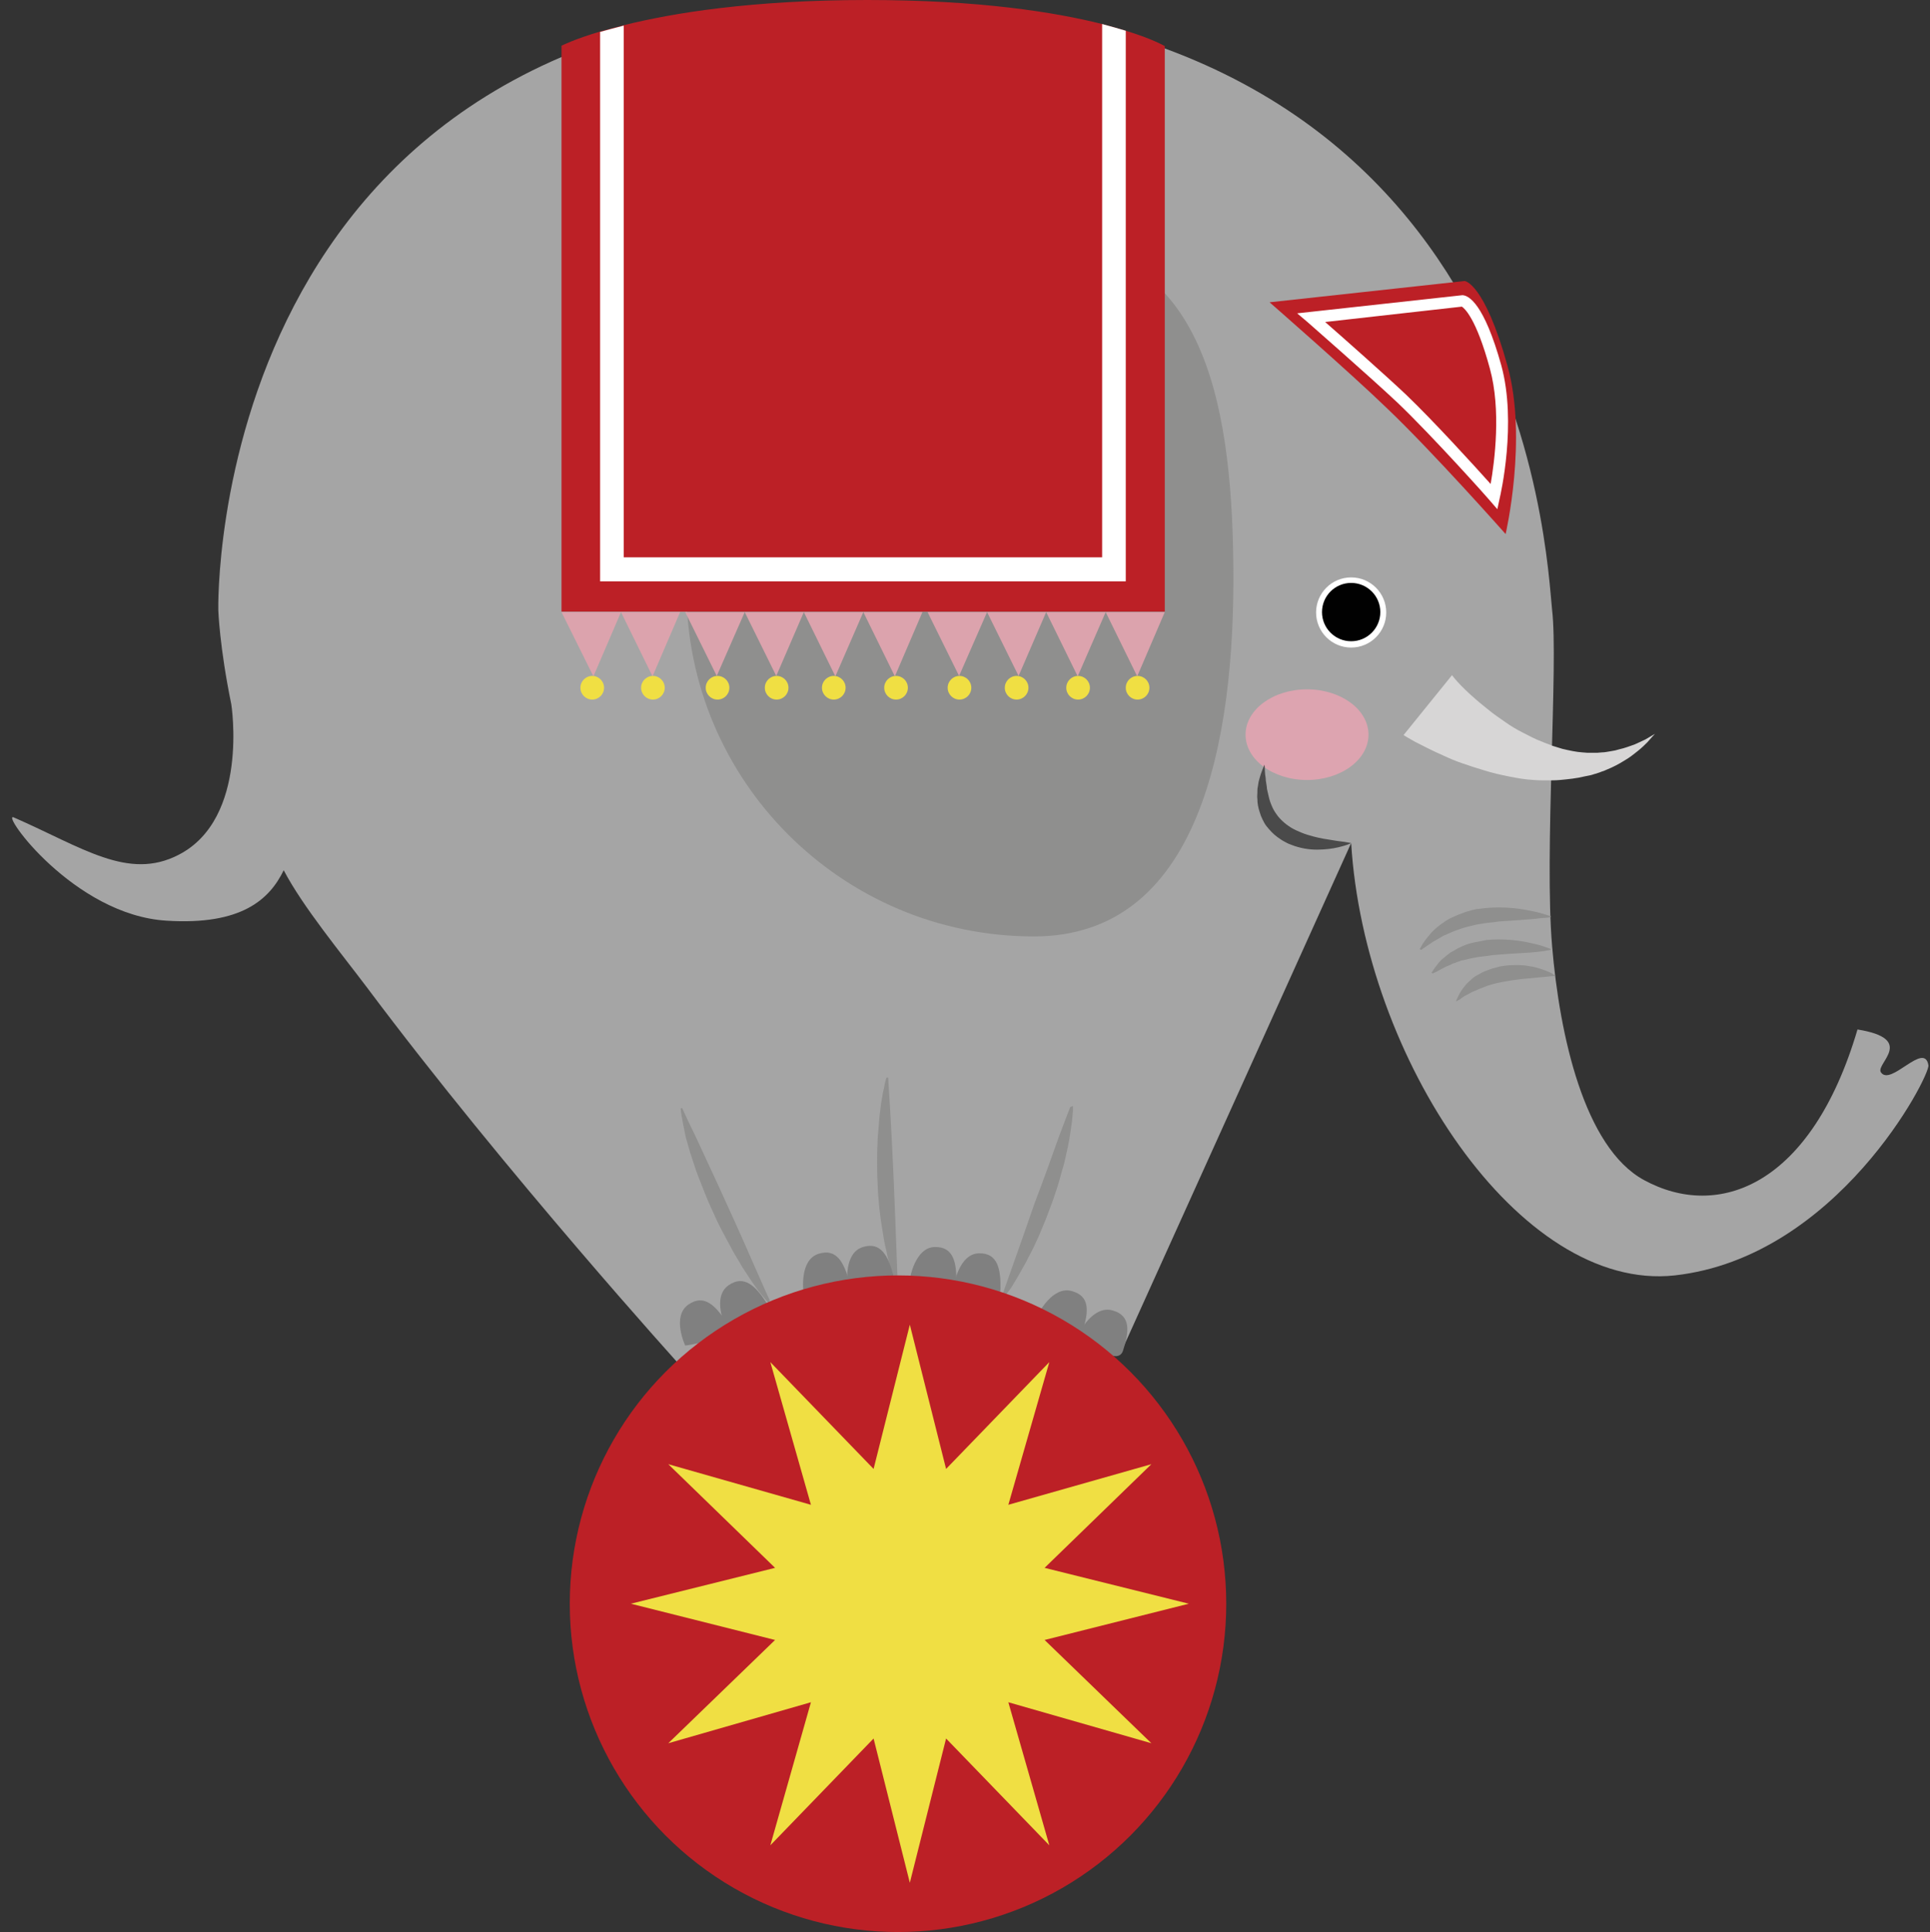 <?xml version="1.0" encoding="UTF-8" standalone="no"?><svg xmlns="http://www.w3.org/2000/svg" xmlns:xlink="http://www.w3.org/1999/xlink" fill="#000000" height="490.2" preserveAspectRatio="xMidYMid meet" version="1" viewBox="4.4 2.8 489.8 490.2" width="489.8" zoomAndPan="magnify"><rect x="4.4" y="2.8" width="489.8" height="490.2" fill="#333333" stroke="none"/><g id="change1_1"><path d="M475.8,264c-11.7,39.7-35.3,48.5-54.2,38.2c-15.2-8.3-21.4-36.8-23.3-59.3c-2-23.4,1.6-71.8,0-85.3 C396.8,144,391.9,3,224.7,3C56.2,3,59.8,157.6,59.8,157.6s0.3,9.3,3.3,23.9l0,0c0,0,4.6,29-13.4,38.2c-12.8,6.6-24.4-1.9-41.8-9.5 c-3.5-1.5,15.2,24.8,38.8,26.2c19,1.2,26.1-5.4,29.7-12.8c4.8,9.2,14.7,21.2,21.1,29.7c35.4,47.3,80.1,96.6,80.1,96.6 s19.3-21.1,51.5-21.1c32.3,0,59.8,17.1,59.8,17.1l33.6-74.3l24.8-54.9c3.3,54.4,42.7,114,82.1,109.7c41.3-4.6,64.8-50.6,64.4-53.3 c-1-6.3-9.7,5.6-12.1,1.7C480.5,272.6,490.7,266.4,475.8,264z" fill="#a5a5a5"/></g><g id="change2_1"><path d="M372.9,174.1L372.9,174.1c0.1,0.2,0.2,0.2,0.3,0.4c0.2,0.3,0.6,0.7,1.1,1.3c1,1.1,2.6,2.7,4.7,4.5 c1,0.9,2.2,1.8,3.4,2.8c1.2,1,2.6,1.9,4,2.9c1.4,1,2.9,1.9,4.5,2.7c1.6,0.8,3.2,1.7,4.9,2.3c0.8,0.4,1.7,0.6,2.5,1 c0.9,0.3,1.7,0.5,2.6,0.8c1.7,0.4,3.5,0.8,5.1,0.9c0.4,0,0.9,0.1,1.3,0.1s0.8,0,1.2,0s0.8,0,1.2,0c0.4,0,0.8-0.1,1.2-0.1 c0.8,0,1.6-0.2,2.3-0.3c0.4-0.1,0.7-0.1,1.1-0.2c0.4-0.1,0.7-0.2,1.1-0.3c1.4-0.3,2.6-0.8,3.8-1.2c1.1-0.5,2-0.9,2.8-1.3 c1.5-0.9,2.4-1.4,2.4-1.4s-0.7,0.7-1.9,2.1c-0.6,0.6-1.4,1.4-2.4,2.2c-1,0.8-2.1,1.7-3.5,2.5c-0.3,0.2-0.7,0.4-1,0.6 c-0.4,0.2-0.7,0.4-1.1,0.6c-0.8,0.4-1.6,0.8-2.4,1.1c-0.4,0.2-0.9,0.4-1.3,0.5c-0.4,0.2-0.9,0.3-1.4,0.5c-0.5,0.1-0.9,0.3-1.4,0.4 s-1,0.2-1.5,0.3c-2,0.5-4.1,0.7-6.2,0.9c-1.1,0.1-2.2,0.1-3.3,0.1c-1.1,0-2.2,0-3.3-0.1c-2.2-0.1-4.4-0.5-6.4-0.9s-4.2-0.9-6.1-1.5 c-2-0.6-3.9-1.2-5.6-1.8c-1.8-0.6-3.4-1.3-4.9-2c-3-1.3-5.4-2.6-7.2-3.5c-0.9-0.5-1.6-0.9-2.1-1.2c-0.5-0.3-0.8-0.5-0.8-0.5 L372.9,174.1z" fill="#d7d6d6"/></g><g id="change3_1"><circle cx="347.3" cy="158.2" fill="#ffffff" r="8.9"/></g><g id="change4_1"><circle cx="347.3" cy="158.1" fill="#010101" r="7.4"/></g><g id="change5_1"><ellipse cx="336.1" cy="189.2" fill="#dda4b0" rx="15.6" ry="11.5"/></g><g id="change6_1"><path d="M347.3,216.7c0,0-0.5,0.3-1.5,0.6c-1,0.3-2.4,0.7-4.2,0.9c-1.8,0.2-3.9,0.3-6.1-0.1c-1.1-0.2-2.3-0.5-3.5-1 c-0.6-0.2-1.2-0.5-1.7-0.8c-0.6-0.3-1.1-0.7-1.7-1.1c-1.1-0.8-2-1.8-2.8-2.8c-0.4-0.5-0.7-1.1-1-1.7c-0.1-0.3-0.3-0.6-0.4-0.9 c-0.1-0.3-0.2-0.6-0.3-0.9c-0.4-1.2-0.6-2.3-0.6-3.4c-0.1-0.5,0-1.1,0-1.6c0-0.5,0-1,0.1-1.4c0.1-0.4,0.1-0.9,0.2-1.3 c0.1-0.4,0.2-0.8,0.3-1.1c0.2-0.7,0.4-1.3,0.6-1.8c0.4-1,0.6-1.5,0.6-1.5s0.1,0.6,0.1,1.6c0,0.5,0.1,1.1,0.2,1.8 c0,0.7,0.2,1.4,0.3,2.3c0,0.4,0.1,0.8,0.2,1.2c0.1,0.4,0.2,0.9,0.3,1.3c0.2,0.9,0.5,1.7,0.9,2.6s0.9,1.6,1.5,2.4 c0.6,0.7,1.3,1.4,2.1,2c0.8,0.6,1.6,1.1,2.5,1.5s1.8,0.8,2.8,1.1c1.9,0.6,3.8,1,5.3,1.2c1.7,0.3,3.1,0.5,4.1,0.6 C346.7,216.6,347.3,216.7,347.3,216.7z" fill="#4a4a4a"/></g><g><g id="change7_4"><path d="M266.8,240.4c-48.7,0-88.2-39.5-88.2-88.2S218.1,64,266.8,64c42.4,0,50.2,39.4,50.6,82.3 C317.9,191.6,308.5,240.4,266.8,240.4z" fill="#8f8f8e"/></g><g><path d="M267.9,336.2c0,0,3.6-7.3,8.6-5.8c4.6,1.3,4.2,5.3,2.6,10.2C277.4,345.4,267.9,336.2,267.9,336.2z" fill="gray"/><g id="change7_7"><path d="M199.6,333.6c0,0-0.1-0.2-0.4-0.5c-0.3-0.3-0.7-0.8-1.2-1.4c-0.5-0.6-1.1-1.3-1.7-2.2 c-0.6-0.8-1.3-1.8-2-2.9c-0.7-1.1-1.5-2.2-2.2-3.5c-0.8-1.3-1.6-2.6-2.3-4c-0.8-1.4-1.5-2.8-2.3-4.3c-0.8-1.5-1.5-3-2.2-4.6 c-0.7-1.5-1.4-3.1-2-4.6c-0.6-1.5-1.2-3.1-1.8-4.6c-0.6-1.5-1-3-1.5-4.4c-0.5-1.4-0.8-2.7-1.2-4c-0.4-1.2-0.6-2.4-0.8-3.4 c-0.2-1-0.4-1.9-0.5-2.7c-0.2-0.7-0.2-1.4-0.3-1.8c0-0.4-0.1-0.6-0.1-0.6l0.4-0.2c0,0,1.4,3.1,3.6,7.6c2.1,4.6,5,10.7,7.7,16.7 c2.8,6.1,5.5,12.2,7.5,16.8c2,4.6,3.4,7.6,3.4,7.6L199.6,333.6z" fill="#8f8f8e"/></g><g id="change7_1"><path d="M231.7,328.5c0,0-0.1-0.2-0.2-0.6c-0.1-0.4-0.4-0.9-0.6-1.6c-0.2-0.7-0.5-1.6-0.7-2.6 c-0.3-1-0.6-2.1-0.8-3.3c-0.3-1.2-0.6-2.5-0.8-3.9s-0.5-2.9-0.7-4.4c-0.2-1.5-0.4-3.1-0.5-4.7c-0.2-1.6-0.2-3.2-0.3-4.9 c-0.1-1.6-0.1-3.3-0.1-4.9s0-3.2,0.1-4.7c0-1.5,0.2-3,0.3-4.4c0.1-1.4,0.2-2.8,0.4-4c0.1-1.2,0.3-2.4,0.5-3.4 c0.1-1,0.4-1.9,0.5-2.6c0.1-0.7,0.3-1.3,0.4-1.7c0.1-0.4,0.2-0.6,0.2-0.6h0.4c0,0,0.2,3.3,0.5,8.1s0.6,11.3,0.9,17.8 c0.3,6.4,0.5,13,0.7,17.8c0.2,4.9,0.3,8.1,0.3,8.1L231.7,328.5z" fill="#8f8f8e"/></g><g id="change7_5"><path d="M276.7,283.4c0,0,0,0.2,0,0.6s0,1-0.1,1.7c-0.1,0.7-0.1,1.6-0.3,2.6c-0.1,1-0.3,2.2-0.5,3.4 c-0.2,1.2-0.5,2.6-0.8,3.9c-0.3,1.4-0.6,2.8-1.1,4.3c-0.4,1.5-0.8,3-1.3,4.5c-0.5,1.5-1,3.1-1.6,4.6c-0.6,1.5-1.1,3.1-1.8,4.6 c-0.6,1.5-1.2,3-1.9,4.4c-0.6,1.4-1.3,2.7-2,4c-0.6,1.3-1.3,2.4-1.9,3.5c-0.6,1.1-1.2,2.1-1.7,2.9c-0.5,0.9-1,1.6-1.5,2.2 c-0.4,0.6-0.8,1.1-1,1.4c-0.2,0.3-0.4,0.5-0.4,0.5l-0.4-0.1c0,0,1.1-3.1,2.7-7.6s3.8-10.7,5.9-16.8c2.3-6,4.5-12.2,6.1-16.7 c1.7-4.6,2.9-7.6,2.9-7.6L276.7,283.4z" fill="#8f8f8e"/></g><path d="M178.3,344.2c0,0-3.5-7.4,0.8-10.4c3.9-2.7,6.8,0.1,9.6,4.4C191.4,342.5,178.3,344.2,178.3,344.2z" fill="gray"/><path d="M188.5,339.3c0,0-3.5-7.4,0.8-10.4c3.9-2.7,6.8,0.1,9.6,4.4C201.6,337.5,188.5,339.3,188.5,339.3z" fill="gray"/><path d="M208.3,330.5c0,0-1.1-8.1,3.9-9.6c4.5-1.4,6.4,2.2,7.7,7.1C221.3,332.8,208.3,330.5,208.3,330.5z" fill="gray"/><path d="M219.5,328.8c0,0-1.1-8.1,3.9-9.6c4.5-1.4,6.4,2.2,7.7,7.1C232.5,331.2,219.5,328.8,219.5,328.8z" fill="gray"/><path d="M235.3,327.3c0,0,1.3-8.1,6.4-8.1c4.7-0.1,5.5,4,5.4,9C247,333.1,235.3,327.3,235.3,327.3z" fill="gray"/><path d="M246.5,328.9c0,0,1.3-8.1,6.4-8.1c4.7-0.1,5.5,4,5.4,9C258.3,334.7,246.5,328.9,246.5,328.9z" fill="gray"/><path d="M278.2,341.1c0,0,3.6-7.3,8.6-5.8c4.6,1.3,4.2,5.3,2.6,10.2C287.8,350.3,278.2,341.1,278.2,341.1z" fill="gray"/></g><g id="change7_6"><path d="M397.9,235.5c0,0-0.2,0-0.5,0.1c-0.3,0-0.7,0.1-1.2,0.1c-0.5,0-1.2,0.1-1.9,0.2c-0.7,0.1-1.5,0.1-2.4,0.2 c-1.7,0.1-3.6,0.3-5.6,0.4c-0.5,0-1,0.1-1.5,0.1c-0.5,0.1-1,0.1-1.5,0.2c-1,0.1-2,0.2-3,0.4c-1,0.1-2,0.4-2.9,0.6 c-0.9,0.2-1.9,0.5-2.7,0.8c-0.9,0.3-1.7,0.6-2.5,1c-0.4,0.1-0.8,0.4-1.2,0.5c-0.4,0.2-0.8,0.4-1.1,0.6c-0.7,0.4-1.3,0.8-1.9,1.1 c-0.5,0.4-1.1,0.7-1.5,1c-0.4,0.3-0.8,0.6-1,0.7c-0.2,0.2-0.4,0.3-0.4,0.3l-0.4-0.2c0,0,0.3-0.5,0.8-1.4c0.3-0.4,0.6-0.9,1.1-1.5 c0.5-0.5,0.9-1.2,1.6-1.8c0.3-0.3,0.6-0.6,1-0.9c0.4-0.3,0.7-0.6,1.2-0.9c0.8-0.6,1.7-1.2,2.7-1.6c1-0.5,2.1-0.9,3.2-1.3 c0.6-0.2,1.1-0.3,1.7-0.5c0.6-0.1,1.1-0.3,1.7-0.3c4.7-0.7,9.3-0.3,12.7,0.4c1.7,0.3,3.1,0.7,4.1,1c1,0.3,1.5,0.5,1.5,0.5 L397.9,235.5z" fill="#8f8f8e"/></g><g id="change7_2"><path d="M397.9,243.8c0,0-0.1,0-0.4,0.1c-0.3,0-0.7,0.1-1.1,0.2c-0.5,0.1-1.1,0.1-1.7,0.2 c-0.6,0.1-1.4,0.1-2.1,0.2c-1.5,0.1-3.2,0.2-5,0.3c-0.9,0.1-1.8,0.1-2.7,0.2c-0.9,0.1-1.8,0.1-2.7,0.3c-0.9,0.1-1.8,0.2-2.6,0.3 c-0.8,0.2-1.7,0.3-2.5,0.5c-0.4,0.1-0.8,0.2-1.2,0.3c-0.2,0-0.4,0.1-0.6,0.1c-0.2,0.1-0.4,0.1-0.5,0.2c-0.4,0.1-0.7,0.2-1.1,0.4 c-0.4,0.1-0.7,0.2-1,0.4c-0.7,0.3-1.3,0.5-1.8,0.8c-0.5,0.3-1,0.5-1.5,0.8c-0.4,0.2-0.7,0.4-1,0.5c-0.2,0.1-0.4,0.2-0.4,0.2 l-0.3-0.2c0,0,0.3-0.4,0.8-1.2c0.3-0.4,0.6-0.8,1-1.3s0.9-1,1.6-1.5c0.3-0.3,0.6-0.5,1-0.8c0.3-0.3,0.7-0.5,1.1-0.7 s0.8-0.5,1.2-0.7c0.4-0.2,0.9-0.4,1.3-0.6c0.9-0.4,1.9-0.7,2.9-0.9c1-0.2,2-0.4,3.1-0.6c4.2-0.4,8.3,0.1,11.3,0.8 c1.5,0.3,2.8,0.7,3.6,1c0.9,0.3,1.4,0.5,1.4,0.5L397.9,243.8z" fill="#8f8f8e"/></g><g id="change7_3"><path d="M399.1,250.4c0,0-0.5,0.1-1.2,0.1c-0.8,0.1-1.8,0.2-3.1,0.3c-0.6,0.1-1.3,0.1-2,0.2 c-0.7,0.1-1.5,0.1-2.2,0.2c-0.8,0.1-1.5,0.2-2.3,0.3c-0.8,0.1-1.6,0.3-2.4,0.4c-0.8,0.2-1.6,0.3-2.3,0.5s-1.5,0.4-2.2,0.7 s-1.4,0.5-2,0.8c-0.6,0.3-1.3,0.5-1.8,0.8c-0.5,0.3-1.1,0.6-1.5,0.8c-0.4,0.3-0.8,0.5-1.1,0.8c-0.7,0.4-1.1,0.6-1.1,0.6 s0.1-0.4,0.5-1.2c0.2-0.4,0.4-0.8,0.7-1.3s0.7-1,1.1-1.5c0.4-0.6,1-1,1.6-1.6c0.6-0.6,1.3-1,2.1-1.4c0.8-0.5,1.6-0.8,2.5-1.1 c0.9-0.4,1.8-0.5,2.7-0.8c0.9-0.1,1.8-0.3,2.7-0.3c0.9,0,1.8-0.1,2.7,0c0.9,0,1.7,0.2,2.4,0.3c0.8,0.1,1.5,0.3,2.1,0.5 c1.3,0.4,2.3,0.8,3.1,1.2C398.8,250.1,399.1,250.4,399.1,250.4z" fill="#8f8f8e"/></g></g><g fill="#bc2026" id="change8_1"><circle cx="232.3" cy="409.7" fill="inherit" r="83.3"/><path d="M326.6,79.5l49.5-5.4c0,0,5,0.3,10.9,21.6c5.1,18.5-0.5,42.6-0.5,42.6s-18.6-21-30.3-32.1 C347.2,97.5,326.6,79.5,326.6,79.5z" fill="inherit"/><path d="M290.1,10.6c-1.7-0.5-3.7-1.1-6-1.7c-11.9-3-31.1-6.1-59.6-6.1c-29.3,0-49.4,3.3-61.8,6.4 c-2.3,0.6-4.2,1.1-6,1.6c-6.7,2-9.8,3.6-9.8,3.6v143.6H300V14.5C300,14.5,297,12.7,290.1,10.6z" fill="inherit"/></g><g id="change3_3"><path d="M384.4,132l-1.9-2.2c-0.1-0.2-14.5-16.3-23.4-24.8c-6.9-6.5-22.8-20.4-22.9-20.5l-2.6-2.2l41.9-4.6l0.1,0 c1.5,0.1,5.4,2,9.8,17.8c4,14.6-0.2,32.9-0.4,33.7L384.4,132z M340.7,84.5c4.8,4.2,15.2,13.4,20.5,18.4c7,6.7,17.2,17.9,21.5,22.7 c1-5.7,2.7-18.8-0.2-29.3C379,83.4,376,81,375.4,80.6L340.7,84.5z" fill="#ffffff"/></g><g fill="#dca3ad" id="change9_1"><path d="M146.9 158.1L155 174.4 162 158.1z" fill="inherit"/><path d="M162 158.1L170 174.4 177 158.1z" fill="inherit"/><path d="M178.3 158.1L186.3 174.3 193.4 158.1z" fill="inherit"/><path d="M193.4 158.1L201.4 174.3 208.4 158.1z" fill="inherit"/><path d="M208.4 158.1L216.4 174.4 223.5 158.1z" fill="inherit"/><path d="M223.5 158.1L231.5 174.4 238.5 158.1z" fill="inherit"/><path d="M239.8 158.1L247.8 174.3 254.9 158.1z" fill="inherit"/><path d="M254.9 158.1L262.9 174.3 269.9 158.1z" fill="inherit"/><path d="M269.9 158.1L277.9 174.4 285 158.1z" fill="inherit"/><path d="M285 158.1L293 174.4 300 158.1z" fill="inherit"/></g><g><g fill="#f0df43" id="change10_1"><circle cx="154.7" cy="177.3" fill="inherit" r="3"/><circle cx="170.1" cy="177.3" fill="inherit" r="3"/><circle cx="186.5" cy="177.3" fill="inherit" r="3"/><circle cx="201.5" cy="177.3" fill="inherit" r="3"/><circle cx="216" cy="177.3" fill="inherit" r="3"/><circle cx="231.8" cy="177.3" fill="inherit" r="3"/><circle cx="247.9" cy="177.3" fill="inherit" r="3"/><circle cx="262.4" cy="177.3" fill="inherit" r="3"/><circle cx="278" cy="177.3" fill="inherit" r="3"/><circle cx="293.1" cy="177.3" fill="inherit" r="3"/></g><g id="change10_2"><path d="M235.3 338.9L244.5 375.5 270.7 348.4 260.3 384.6 296.6 374.3 269.5 400.6 306.1 409.7 269.5 418.9 296.6 445.1 260.3 434.7 270.7 471 244.5 443.9 235.3 480.5 226.1 443.9 199.9 471 210.2 434.7 174 445.1 201.1 418.9 164.5 409.7 201.1 400.6 174 374.3 210.2 384.6 199.9 348.4 226.1 375.5z" fill="#f0df43"/></g></g><g id="change3_2"><path d="M290.1,150.3V10.6c-1.7-0.5-3.7-1.1-6-1.7v135.3H162.7V9.3c-2.3,0.6-4.2,1.1-6,1.6v139.4H290.1z" fill="#ffffff"/></g></svg>